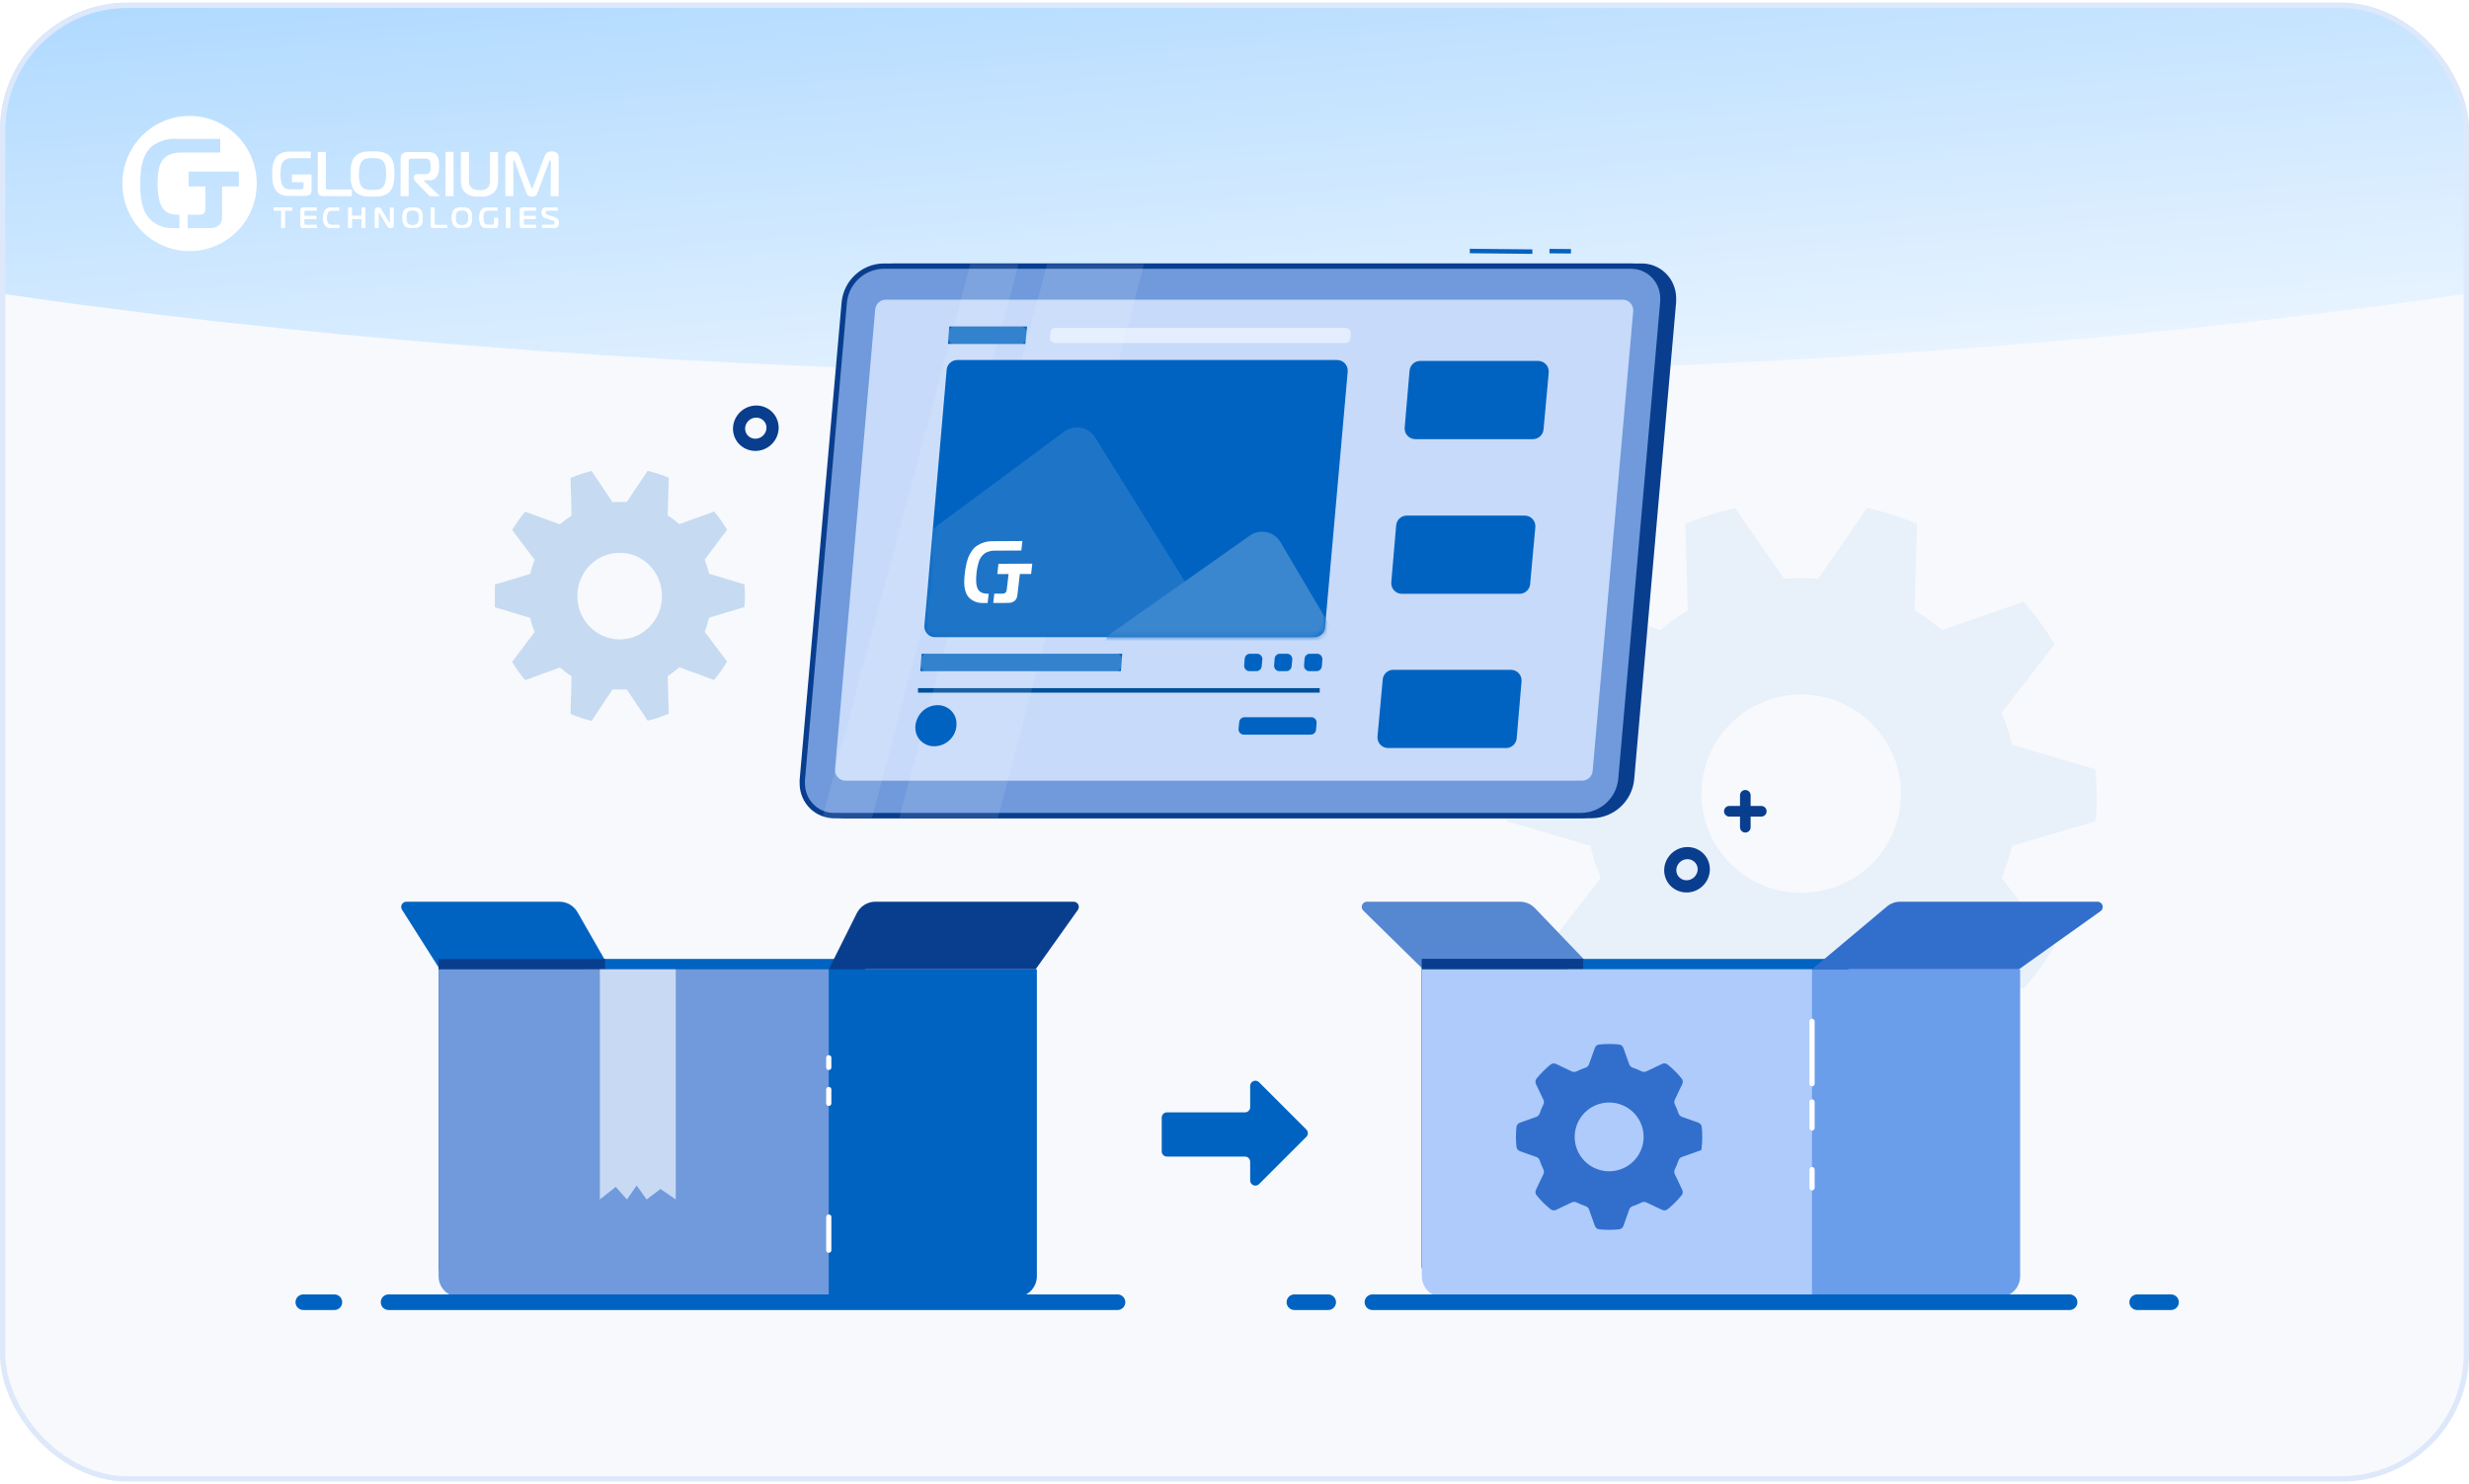 <?xml version="1.0" encoding="UTF-8"?>
<svg xmlns="http://www.w3.org/2000/svg" width="464" height="279" viewBox="0 0 464 279" fill="none">
  <g clip-path="url(#clip0_6472_10442)">
    <rect y="0.5" width="464" height="278" fill="#F7F9FD"></rect>
    <g filter="url(#filter0_f_6472_10442)">
      <ellipse cx="232" cy="-15" rx="85.5" ry="406" transform="rotate(90 232 -15)" fill="url(#paint0_linear_6472_10442)"></ellipse>
    </g>
    <path d="M245.498 213.701L236.614 222.584C235.999 223.2 234.945 222.764 234.945 221.893V218.387C234.945 217.847 234.508 217.409 233.968 217.409H219.302C218.762 217.409 218.324 216.971 218.324 216.431V210.076C218.324 209.536 218.762 209.098 219.302 209.098H233.968C234.508 209.098 234.945 208.661 234.945 208.121V204.126C234.945 203.255 235.999 202.819 236.614 203.435L245.498 212.318C245.88 212.7 245.88 213.319 245.498 213.701Z" fill="#0063C1"></path>
    <g opacity="0.2">
      <path opacity="0.3" d="M338.5 108.676C339.578 108.676 340.618 108.676 341.696 108.807L350.905 95.5C354.101 96.214 357.24 97.21 360.246 98.489L359.792 114.728C361.608 115.837 363.328 117.077 364.955 118.45L380.309 113.13C382.484 115.611 384.413 118.28 386.096 121.119L376.149 133.975C376.962 135.93 377.624 137.959 378.135 140.027L393.754 144.613C393.905 146.248 394 147.865 394 149.481C394 151.098 394 152.752 393.754 154.387L378.135 158.973C377.624 161.041 376.962 163.052 376.149 165.025L386.096 177.881C384.413 180.72 382.484 183.389 380.309 185.87L364.955 180.55C363.328 181.923 361.589 183.163 359.792 184.272L360.246 200.493C357.221 201.771 354.101 202.786 350.905 203.5L341.696 190.193C340.618 190.193 339.578 190.324 338.5 190.324C337.422 190.324 336.363 190.324 335.285 190.193L326.076 203.5C322.881 202.767 319.742 201.771 316.735 200.493L317.189 184.272C315.373 183.163 313.653 181.904 312.026 180.55L296.672 185.87C294.516 183.389 292.568 180.701 290.885 177.881L300.832 165.025C300.019 163.07 299.357 161.041 298.884 158.973L283.246 154.387C283.246 152.77 283 151.135 283 149.481C283 147.827 283 146.23 283.246 144.613L298.884 140.027C299.376 137.959 300.019 135.948 300.832 133.975L290.885 121.119C292.568 118.299 294.516 115.611 296.672 113.13L312.026 118.45C313.653 117.077 315.373 115.837 317.189 114.728L316.735 98.489C319.76 97.229 322.881 96.233 326.076 95.5L335.285 108.807C336.363 108.732 337.403 108.676 338.5 108.676ZM319.742 149.199C319.742 159.499 328.137 167.845 338.5 167.845C348.863 167.845 357.258 159.499 357.258 149.199C357.258 138.899 348.863 130.554 338.5 130.554C328.137 130.554 319.742 138.899 319.742 149.199Z" fill="#0063C1"></path>
      <path d="M116.455 94.346L117.799 94.346L121.709 88.5C123.066 88.818 124.398 89.251 125.68 89.812L125.481 96.881C126.253 97.365 126.975 97.925 127.672 98.524L134.195 96.155C135.104 97.225 135.926 98.371 136.648 99.581L132.428 105.198C132.764 106.065 133.05 106.943 133.262 107.848L139.897 109.835C140.034 111.261 140.034 112.688 139.897 114.114L133.262 116.114C133.05 117.006 132.776 117.897 132.428 118.751L136.648 124.368C135.926 125.578 135.104 126.737 134.195 127.82L127.672 125.438C126.987 126.036 126.253 126.584 125.481 127.081L125.68 134.15C124.398 134.71 123.066 135.156 121.709 135.462L117.799 129.615L115.098 129.615L111.189 135.5C109.832 135.182 108.5 134.749 107.217 134.188L107.417 127.119C106.645 126.635 105.923 126.075 105.225 125.476L98.702 127.858C97.793 126.775 96.971 125.629 96.249 124.406L100.482 118.789C100.121 117.935 99.847 117.044 99.636 116.14L93 114.153L93 109.873L99.636 107.886C99.847 106.982 100.121 106.09 100.482 105.237L96.249 99.62C96.971 98.409 97.793 97.263 98.702 96.193L105.225 98.562C105.91 97.964 106.645 97.416 107.417 96.919L107.217 89.85C108.5 89.29 109.832 88.844 111.189 88.538L115.098 94.385C115.534 94.372 115.994 94.346 116.455 94.346ZM108.5 112.051C108.5 116.547 112.06 120.19 116.455 120.19C120.85 120.19 124.41 116.547 124.41 112.051C124.41 107.555 120.85 103.912 116.455 103.912C112.073 103.912 108.512 107.529 108.5 112.013C108.5 112.013 108.5 112.038 108.5 112.051Z" fill="#0063C1"></path>
    </g>
    <path d="M313.339 164.4L313.339 164.401C313.796 166.454 315.881 167.676 317.942 167.139L317.942 167.139L317.946 167.138C320.001 166.588 321.25 164.468 320.71 162.45C320.191 160.459 318.13 159.323 316.142 159.856C314.157 160.388 312.897 162.404 313.339 164.4ZM316.458 161.087C317.784 160.732 319.125 161.498 319.469 162.779C319.812 164.103 318.986 165.517 317.61 165.886C316.242 166.252 314.89 165.435 314.589 164.108C314.292 162.793 315.124 161.445 316.458 161.087Z" fill="#093E8E" stroke="#093E8E"></path>
    <path d="M138.339 81.4L138.339 81.401C138.796 83.454 140.881 84.676 142.942 84.139L142.942 84.139L142.946 84.138C145.001 83.588 146.25 81.468 145.71 79.45C145.191 77.459 143.13 76.323 141.142 76.856C139.157 77.388 137.897 79.404 138.339 81.4ZM141.458 78.087C142.784 77.732 144.125 78.498 144.469 79.779C144.812 81.103 143.986 82.517 142.61 82.886C141.242 83.252 139.89 82.435 139.589 81.108C139.292 79.793 140.124 78.445 141.458 78.087Z" fill="#093E8E" stroke="#093E8E"></path>
    <path d="M327.998 149.5L327.998 155.5M330.998 152.5H324.998" stroke="#093E8E" stroke-width="2" stroke-linecap="round"></path>
    <path fill-rule="evenodd" clip-rule="evenodd" d="M35.623 21.789C40.73 21.788 45.336 24.883 47.291 29.632C49.247 34.382 48.168 39.849 44.557 43.485C40.946 47.12 35.514 48.209 30.796 46.242C26.077 44.275 23 39.64 23 34.499C23 27.481 28.651 21.791 35.623 21.789ZM35.273 40.368V42.885H39.518C39.795 42.879 40.072 42.839 40.34 42.767C40.623 42.691 40.888 42.558 41.119 42.375C41.305 42.209 41.453 42.005 41.551 41.775C41.687 41.441 41.751 41.081 41.738 40.721V35.052H44.881V32.252H35.44V35.052H38.599V39.235C38.596 39.379 38.583 39.523 38.56 39.666C38.535 39.831 38.455 39.983 38.334 40.097C38.231 40.213 38.095 40.292 37.944 40.325C37.803 40.348 37.66 40.36 37.516 40.36L35.273 40.368ZM33.715 42.885V40.368H33.465C32.837 40.376 32.214 40.258 31.631 40.023C31.023 39.739 30.541 39.239 30.275 38.619C30.07 38.195 29.926 37.744 29.847 37.279C29.785 36.941 29.726 36.545 29.68 36.102C29.629 35.573 29.606 35.042 29.609 34.511C29.606 33.987 29.63 33.464 29.68 32.943C29.726 32.496 29.785 32.111 29.847 31.794C29.897 31.527 29.968 31.265 30.061 31.01C30.123 30.831 30.202 30.659 30.299 30.496C30.614 29.907 31.106 29.432 31.705 29.14C32.42 28.809 33.201 28.649 33.987 28.673H41.387V26.102H33.099C31.687 26.044 30.288 26.402 29.076 27.133C28.488 27.502 27.988 27.997 27.611 28.583C27.254 29.156 26.981 29.778 26.801 30.43C26.619 31.103 26.5 31.792 26.447 32.488C26.388 33.201 26.361 33.899 26.361 34.585C26.361 35.177 26.361 35.793 26.424 36.432C26.461 37.066 26.552 37.695 26.696 38.313C26.84 38.926 27.059 39.517 27.35 40.074C27.651 40.644 28.06 41.149 28.554 41.56C29.017 41.929 29.53 42.232 30.077 42.457C30.819 42.757 31.614 42.899 32.414 42.877L33.715 42.885Z" fill="white"></path>
    <path fill-rule="evenodd" clip-rule="evenodd" d="M103.272 30.246C103.239 30.3 103.213 30.357 103.194 30.418L101.112 35.981C101.05 36.137 100.992 36.282 100.934 36.402C100.881 36.519 100.809 36.626 100.721 36.718C100.634 36.808 100.528 36.875 100.412 36.914C100.267 36.961 100.115 36.983 99.963 36.978C99.8 36.983 99.638 36.955 99.487 36.894C99.368 36.846 99.261 36.77 99.173 36.674C99.087 36.583 99.016 36.477 98.964 36.362C98.908 36.231 98.858 36.097 98.817 35.961L96.758 30.41C96.738 30.349 96.71 30.291 96.677 30.238L96.673 30.229C96.641 30.166 96.624 30.133 96.565 30.133C96.503 30.133 96.457 30.177 96.457 30.25V30.386L96.492 36.862H94.975V29.541C94.961 29.318 95.023 29.097 95.149 28.916C95.251 28.777 95.384 28.664 95.535 28.587C95.671 28.52 95.816 28.478 95.965 28.463H96.271C96.467 28.459 96.664 28.487 96.852 28.547C96.995 28.594 97.127 28.672 97.238 28.776C97.342 28.876 97.43 28.994 97.498 29.124C97.569 29.253 97.63 29.387 97.683 29.525L99.761 35.076C99.794 35.151 99.83 35.225 99.87 35.296C99.904 35.356 99.939 35.384 99.978 35.384C100.017 35.384 100.055 35.356 100.09 35.296C100.131 35.225 100.167 35.151 100.199 35.076L102.277 29.525C102.344 29.323 102.439 29.133 102.559 28.96C102.651 28.833 102.766 28.724 102.896 28.64C103.015 28.566 103.146 28.516 103.283 28.491C103.42 28.467 103.559 28.455 103.697 28.455C104.026 28.443 104.351 28.533 104.63 28.715C104.883 28.909 105.022 29.224 104.997 29.549V36.87H103.48L103.527 30.394C103.527 30.282 103.508 30.213 103.473 30.186C103.449 30.162 103.419 30.147 103.388 30.141C103.349 30.141 103.31 30.177 103.272 30.246ZM70.018 28.455H70.792C71.078 28.464 71.362 28.495 71.643 28.547C71.931 28.604 72.213 28.692 72.483 28.811C72.758 28.931 73.009 29.104 73.222 29.32C73.43 29.529 73.598 29.776 73.718 30.049C73.84 30.326 73.933 30.616 73.996 30.914C74.062 31.216 74.104 31.523 74.12 31.831V32.697C74.12 32.965 74.12 33.265 74.093 33.574C74.074 33.879 74.034 34.183 73.973 34.483C73.911 34.781 73.819 35.071 73.698 35.348C73.578 35.621 73.41 35.868 73.203 36.077C72.989 36.292 72.738 36.464 72.464 36.586C72.194 36.705 71.912 36.792 71.624 36.846C71.342 36.901 71.056 36.934 70.769 36.942H69.221C68.936 36.933 68.653 36.901 68.373 36.846C68.085 36.793 67.803 36.706 67.534 36.586C67.259 36.464 67.009 36.292 66.794 36.077C66.567 35.849 66.385 35.577 66.26 35.276C66.135 34.987 66.041 34.685 65.982 34.375C65.926 34.079 65.892 33.779 65.881 33.477V32.676C65.881 32.432 65.881 32.1 65.904 31.791C65.92 31.488 65.959 31.187 66.02 30.89C66.081 30.595 66.173 30.307 66.295 30.033C66.421 29.756 66.597 29.507 66.814 29.3C67.026 29.095 67.272 28.932 67.541 28.819C67.809 28.701 68.088 28.612 68.373 28.555C68.652 28.503 68.934 28.472 69.217 28.463H69.991L70.018 28.455ZM58.552 32.789H58.563L58.552 32.741V32.789ZM58.552 35.749V32.789H54.852V34.255H57.046V35.056C57.051 35.128 57.051 35.2 57.046 35.272C57.032 35.353 56.994 35.427 56.938 35.484C56.885 35.543 56.816 35.582 56.74 35.597C56.672 35.603 56.604 35.603 56.535 35.597H54.569C54.267 35.599 53.968 35.541 53.687 35.424C53.393 35.284 53.16 35.035 53.033 34.727C52.994 34.644 52.959 34.559 52.929 34.471C52.883 34.341 52.849 34.207 52.824 34.071C52.793 33.902 52.766 33.706 52.743 33.482C52.718 33.216 52.706 32.948 52.708 32.681C52.706 32.413 52.717 32.146 52.743 31.88C52.766 31.655 52.793 31.479 52.824 31.307C52.848 31.171 52.883 31.037 52.929 30.906C52.96 30.818 52.997 30.732 53.041 30.65C53.195 30.358 53.433 30.123 53.722 29.977C54.068 29.813 54.445 29.734 54.825 29.745H58.397V28.499H54.384C53.705 28.471 53.032 28.648 52.449 29.008C52.166 29.192 51.925 29.438 51.745 29.729C51.571 30.011 51.44 30.319 51.358 30.642C51.268 30.977 51.209 31.321 51.183 31.668C51.156 32.02 51.145 32.364 51.145 32.705C51.145 33.045 51.145 33.306 51.172 33.622C51.19 33.936 51.234 34.249 51.303 34.555C51.372 34.859 51.479 35.153 51.621 35.428C51.766 35.711 51.963 35.961 52.201 36.165C52.424 36.35 52.672 36.5 52.936 36.61C53.298 36.76 53.685 36.831 54.074 36.818H57.48C57.61 36.814 57.74 36.795 57.867 36.762C58.007 36.727 58.139 36.661 58.254 36.57C58.344 36.489 58.416 36.388 58.463 36.273C58.527 36.107 58.557 35.928 58.552 35.749ZM66.125 35.629V36.866L60.734 36.874C60.604 36.872 60.475 36.857 60.347 36.83C60.221 36.803 60.103 36.746 60.003 36.662C59.93 36.588 59.866 36.505 59.813 36.414C59.745 36.278 59.712 36.126 59.717 35.973V28.555H61.234V35.348C61.241 35.422 61.277 35.488 61.334 35.533C61.37 35.556 61.407 35.576 61.446 35.593C61.533 35.622 61.623 35.634 61.714 35.629H66.125ZM67.483 33.598C67.455 33.303 67.442 33.006 67.444 32.709H67.456C67.442 32.209 67.486 31.708 67.588 31.219C67.653 30.917 67.777 30.633 67.951 30.382C68.172 30.087 68.491 29.886 68.845 29.817C69.228 29.738 69.617 29.7 70.006 29.701C70.396 29.7 70.785 29.739 71.167 29.817C71.526 29.884 71.848 30.085 72.073 30.382C72.144 30.474 72.207 30.573 72.258 30.678C72.326 30.823 72.38 30.975 72.417 31.131C72.469 31.347 72.505 31.566 72.525 31.788C72.555 32.094 72.57 32.401 72.568 32.709C72.57 33.003 72.555 33.297 72.525 33.59C72.505 33.81 72.469 34.028 72.417 34.243C72.38 34.403 72.328 34.558 72.262 34.708C72.213 34.823 72.15 34.93 72.073 35.028C71.959 35.179 71.819 35.307 71.659 35.404C71.503 35.498 71.335 35.568 71.159 35.613C70.976 35.661 70.788 35.69 70.598 35.701H69.383C69.194 35.691 69.006 35.661 68.822 35.613C68.649 35.566 68.482 35.496 68.327 35.404C68.174 35.307 68.043 35.179 67.94 35.028C67.863 34.933 67.8 34.828 67.75 34.715C67.683 34.566 67.63 34.411 67.591 34.251C67.543 34.036 67.507 33.818 67.483 33.598ZM75.289 36.87H76.806V30.394C76.8 30.312 76.8 30.231 76.806 30.149C76.825 30.06 76.876 29.982 76.949 29.929C76.997 29.873 77.06 29.834 77.131 29.817C77.204 29.81 77.278 29.81 77.351 29.817H79.809C79.951 29.819 80.093 29.83 80.234 29.849C80.395 29.869 80.545 29.947 80.656 30.069C80.757 30.183 80.829 30.32 80.865 30.47C80.928 30.717 80.955 30.972 80.947 31.227V31.491C80.947 31.595 80.947 31.7 80.924 31.804C80.912 31.91 80.893 32.016 80.865 32.12C80.846 32.208 80.813 32.291 80.768 32.368C80.682 32.519 80.544 32.631 80.382 32.681C80.24 32.717 80.094 32.736 79.948 32.737H78.435C78.252 32.724 78.071 32.782 77.928 32.901C77.817 33.002 77.754 33.148 77.758 33.302V33.49C77.761 33.625 77.805 33.757 77.881 33.866C77.956 33.983 78.04 34.093 78.133 34.195L80.776 36.89H82.684L79.627 33.954V33.894H80.664C80.865 33.898 81.066 33.873 81.26 33.818C81.412 33.773 81.556 33.706 81.689 33.618C81.801 33.542 81.9 33.449 81.984 33.342C82.058 33.249 82.123 33.148 82.177 33.041C82.333 32.749 82.433 32.428 82.471 32.096C82.505 31.786 82.522 31.474 82.521 31.163C82.52 30.852 82.502 30.542 82.467 30.233C82.424 29.908 82.305 29.599 82.119 29.332C82.02 29.163 81.888 29.017 81.732 28.904C81.598 28.804 81.449 28.727 81.291 28.675C81.141 28.629 80.986 28.599 80.83 28.587H76.581C76.418 28.587 76.254 28.606 76.094 28.643C75.912 28.688 75.746 28.784 75.614 28.92C75.464 29.058 75.364 29.244 75.328 29.448C75.297 29.631 75.282 29.816 75.281 30.001V36.906L75.289 36.87ZM85.238 28.551V36.87H83.721V28.551H85.238ZM90.11 35.717H89.723C89.58 35.704 89.437 35.68 89.298 35.645C89.154 35.608 89.015 35.554 88.884 35.484C88.749 35.411 88.627 35.315 88.524 35.2C88.341 35.005 88.221 34.756 88.183 34.487C88.15 34.243 88.133 33.996 88.133 33.75V28.567H86.616V33.962C86.618 34.329 86.659 34.694 86.736 35.052C86.833 35.447 87.034 35.808 87.316 36.093C87.509 36.3 87.738 36.469 87.99 36.59C88.23 36.706 88.482 36.796 88.74 36.858C88.982 36.916 89.228 36.952 89.475 36.966H90.741C90.989 36.952 91.234 36.916 91.476 36.858C91.735 36.796 91.987 36.706 92.227 36.59C92.48 36.47 92.708 36.301 92.9 36.093C93.183 35.808 93.384 35.447 93.481 35.052C93.56 34.694 93.6 34.329 93.601 33.962V28.567H92.084V34.094C92.081 34.229 92.065 34.363 92.037 34.495C92.01 34.632 91.972 34.766 91.921 34.895C91.871 35.022 91.799 35.139 91.708 35.24C91.598 35.359 91.467 35.456 91.322 35.524C91.187 35.595 91.043 35.649 90.896 35.684C90.755 35.72 90.611 35.744 90.466 35.757H90.079L90.11 35.717Z" fill="white"></path>
    <path d="M52.855 42.869V39.576H51.449V38.994H54.948V39.576H53.534V42.869H52.855Z" fill="white"></path>
    <path d="M57.046 42.863C56.891 42.886 56.734 42.842 56.612 42.742C56.506 42.616 56.456 42.452 56.473 42.287V39.553C56.467 39.406 56.514 39.263 56.604 39.148C56.727 39.034 56.893 38.979 57.058 38.998H59.488V39.578H57.441C57.371 39.571 57.302 39.59 57.245 39.63C57.199 39.682 57.177 39.752 57.186 39.821V40.596H59.436V41.176H57.186V42.081C57.184 42.136 57.204 42.19 57.241 42.23C57.285 42.275 57.373 42.279 57.484 42.279H59.512V42.859L57.046 42.863Z" fill="white"></path>
    <path d="M62.258 42.865C61.834 42.898 61.418 42.732 61.119 42.41C60.835 41.999 60.7 41.493 60.74 40.984C60.691 40.456 60.814 39.926 61.089 39.485C61.398 39.145 61.831 38.967 62.273 38.997H63.722V39.578H62.584C62.182 39.578 61.825 39.607 61.635 39.936C61.473 40.253 61.403 40.615 61.434 40.976C61.405 41.3 61.465 41.626 61.605 41.914C61.791 42.219 62.121 42.284 62.55 42.284H63.772V42.865H62.258Z" fill="white"></path>
    <path d="M68.64 42.869H67.97V41.164H66.119V42.869H65.445V38.994H66.119V40.581H67.97V38.994H68.64V42.869Z" fill="white"></path>
    <path d="M73.963 42.329C73.975 42.478 73.921 42.626 73.815 42.73C73.71 42.834 73.566 42.884 73.421 42.865C73.181 42.884 72.951 42.759 72.829 42.543L71.292 40.027C71.242 39.943 71.219 39.935 71.207 39.935C71.16 39.947 71.129 39.993 71.134 40.042V42.826H70.466V39.51C70.466 39.188 70.681 38.997 71.027 38.997C71.259 38.974 71.484 39.09 71.607 39.295L73.145 41.832C73.171 41.867 73.183 41.923 73.229 41.923C73.275 41.923 73.287 41.855 73.287 41.832V39.049H73.956L73.963 42.329Z" fill="white"></path>
    <path fill-rule="evenodd" clip-rule="evenodd" d="M79.442 40.932C79.442 40.433 79.407 39.791 79.018 39.393C78.613 38.994 78.007 38.994 77.557 38.994C77.553 38.994 77.548 38.994 77.544 38.994C77.092 38.994 76.466 39.002 76.066 39.393C75.665 39.783 75.638 40.417 75.638 40.932C75.638 41.358 75.657 42.072 76.066 42.47C76.474 42.869 77.116 42.869 77.544 42.869C77.971 42.869 78.637 42.849 79.018 42.47C79.399 42.092 79.442 41.43 79.442 40.932ZM77.536 42.303C77.189 42.36 76.836 42.243 76.587 41.988H76.599C76.403 41.674 76.318 41.302 76.358 40.931C76.316 40.56 76.397 40.186 76.587 39.867C76.84 39.62 77.191 39.506 77.536 39.56C77.884 39.51 78.235 39.622 78.493 39.867C78.689 40.183 78.77 40.56 78.722 40.931C78.764 41.3 78.684 41.672 78.493 41.988C78.24 42.241 77.885 42.358 77.536 42.303Z" fill="white"></path>
    <path d="M81.454 42.868C81.328 42.874 81.204 42.838 81.1 42.767C81.009 42.686 80.959 42.568 80.963 42.445V38.994H81.684V42.075C81.674 42.136 81.694 42.197 81.736 42.242C81.788 42.277 81.851 42.293 81.913 42.286H84.006V42.868H81.454Z" fill="white"></path>
    <path fill-rule="evenodd" clip-rule="evenodd" d="M88.722 40.932C88.722 40.433 88.686 39.791 88.298 39.393C87.894 38.994 87.287 38.994 86.837 38.994C86.832 38.994 86.828 38.994 86.824 38.994C86.373 38.994 85.747 39.002 85.346 39.393C84.946 39.783 84.918 40.417 84.918 40.932C84.918 41.358 84.938 42.072 85.346 42.47C85.755 42.869 86.396 42.869 86.824 42.869C87.252 42.869 87.917 42.849 88.298 42.47C88.679 42.092 88.722 41.43 88.722 40.932ZM86.816 42.303C86.468 42.359 86.114 42.243 85.864 41.988C85.676 41.671 85.597 41.3 85.638 40.932C85.598 40.561 85.677 40.187 85.864 39.867C86.118 39.62 86.47 39.507 86.816 39.56C87.164 39.51 87.515 39.623 87.773 39.867C87.969 40.183 88.05 40.56 88.002 40.932C88.045 41.3 87.963 41.673 87.773 41.988C87.52 42.242 87.166 42.358 86.816 42.303Z" fill="white"></path>
    <path d="M93.589 42.37C93.598 42.511 93.548 42.65 93.45 42.751C93.342 42.83 93.212 42.871 93.079 42.868H91.468C91.148 42.879 90.836 42.771 90.588 42.565C90.127 42.159 90.091 41.503 90.091 40.944C90.091 40.312 90.147 39.603 90.704 39.234C90.98 39.066 91.297 38.983 91.619 38.995H93.501V39.575H91.822C91.489 39.537 91.164 39.694 90.982 39.98C90.855 40.272 90.801 40.592 90.823 40.911C90.804 41.235 90.855 41.559 90.974 41.86C91.111 42.136 91.401 42.297 91.703 42.265H92.626C92.695 42.274 92.765 42.252 92.817 42.204C92.863 42.149 92.885 42.077 92.876 42.005V40.952H93.589V42.37Z" fill="white"></path>
    <path d="M95.111 42.869V38.994H95.872V42.869H95.111Z" fill="white"></path>
    <path d="M98.275 42.863C98.119 42.886 97.962 42.842 97.84 42.742C97.734 42.616 97.684 42.452 97.701 42.287V39.553C97.695 39.406 97.742 39.263 97.832 39.148C97.955 39.034 98.121 38.979 98.286 38.998H100.716V39.578H98.669C98.6 39.571 98.531 39.59 98.474 39.63C98.427 39.682 98.406 39.752 98.414 39.821V40.596H100.665V41.176H98.414V42.081C98.412 42.136 98.433 42.19 98.47 42.23C98.514 42.275 98.601 42.279 98.713 42.279H100.74V42.859L98.275 42.863Z" fill="white"></path>
    <path d="M101.86 42.27H103.922C104.258 42.27 104.274 41.982 104.274 41.864C104.274 41.746 104.235 41.531 103.91 41.425L102.443 40.946C102.272 40.894 102.119 40.794 102.001 40.657C101.859 40.444 101.792 40.188 101.809 39.93C101.785 39.665 101.874 39.403 102.052 39.211C102.22 39.059 102.439 38.982 102.662 38.996H104.806V39.577H102.9C102.795 39.564 102.689 39.596 102.607 39.666C102.539 39.748 102.505 39.855 102.513 39.962C102.513 40.133 102.56 40.3 102.857 40.397L104.219 40.844C104.413 40.895 104.595 40.989 104.751 41.12C104.925 41.326 105.013 41.595 104.997 41.868C105.014 42.123 104.948 42.376 104.809 42.587C104.648 42.791 104.397 42.895 104.144 42.863H101.86V42.27Z" fill="white"></path>
    <path d="M52.856 42.871V39.578H51.449V38.996H54.948V39.578H53.534V42.871H52.856Z" fill="white"></path>
    <path d="M57.047 42.865C56.892 42.888 56.734 42.844 56.612 42.744C56.506 42.618 56.456 42.454 56.473 42.289V39.555C56.467 39.408 56.514 39.264 56.604 39.15C56.728 39.036 56.893 38.981 57.058 39H59.488V39.58H57.441C57.372 39.573 57.302 39.592 57.246 39.633C57.199 39.684 57.178 39.754 57.186 39.823V40.598H59.437V41.178H57.186V42.083C57.184 42.138 57.204 42.192 57.242 42.233C57.285 42.277 57.373 42.281 57.485 42.281H59.512V42.861L57.047 42.865Z" fill="white"></path>
    <path d="M62.258 42.867C61.834 42.9 61.419 42.734 61.119 42.412C60.835 42.002 60.701 41.495 60.74 40.986C60.691 40.458 60.814 39.928 61.089 39.487C61.398 39.147 61.831 38.969 62.273 38.999H63.723V39.58H62.584C62.182 39.58 61.825 39.609 61.636 39.938C61.473 40.255 61.403 40.617 61.434 40.978C61.406 41.302 61.465 41.628 61.605 41.916C61.791 42.221 62.121 42.286 62.55 42.286H63.772V42.867H62.258Z" fill="white"></path>
    <path d="M68.64 42.871H67.971V41.166H66.119V42.871H65.445V38.996H66.119V40.584H67.971V38.996H68.64V42.871Z" fill="white"></path>
    <path d="M73.963 42.331C73.975 42.481 73.921 42.628 73.816 42.732C73.711 42.836 73.566 42.886 73.421 42.867C73.181 42.886 72.951 42.761 72.83 42.545L71.292 40.029C71.242 39.945 71.219 39.937 71.208 39.937C71.161 39.949 71.129 39.995 71.135 40.044V42.828H70.466V39.512C70.466 39.19 70.681 38.999 71.027 38.999C71.26 38.976 71.484 39.092 71.607 39.297L73.145 41.834C73.172 41.869 73.183 41.925 73.229 41.925C73.275 41.925 73.287 41.858 73.287 41.834V39.051H73.956L73.963 42.331Z" fill="white"></path>
    <path fill-rule="evenodd" clip-rule="evenodd" d="M79.442 40.934C79.442 40.435 79.407 39.793 79.018 39.395C78.614 38.996 78.007 38.996 77.557 38.996C77.553 38.996 77.548 38.996 77.544 38.996C77.093 38.996 76.467 39.004 76.066 39.395C75.665 39.785 75.638 40.419 75.638 40.934C75.638 41.36 75.658 42.074 76.066 42.472C76.475 42.871 77.116 42.871 77.544 42.871C77.972 42.871 78.637 42.851 79.018 42.472C79.399 42.094 79.442 41.432 79.442 40.934ZM77.536 42.305C77.189 42.362 76.836 42.245 76.587 41.99H76.599C76.404 41.676 76.319 41.304 76.358 40.934C76.317 40.562 76.397 40.188 76.587 39.869C76.84 39.622 77.191 39.508 77.536 39.562C77.884 39.512 78.236 39.624 78.493 39.869C78.689 40.185 78.77 40.562 78.723 40.934C78.765 41.302 78.684 41.675 78.493 41.99C78.24 42.243 77.886 42.36 77.536 42.305Z" fill="white"></path>
    <path d="M81.455 42.87C81.329 42.876 81.204 42.84 81.1 42.769C81.009 42.688 80.959 42.57 80.963 42.447V38.996H81.684V42.077C81.675 42.138 81.694 42.199 81.736 42.244C81.788 42.279 81.851 42.295 81.913 42.288H84.006V42.87H81.455Z" fill="white"></path>
    <path fill-rule="evenodd" clip-rule="evenodd" d="M88.722 40.934C88.722 40.435 88.687 39.793 88.298 39.395C87.894 38.996 87.287 38.996 86.837 38.996C86.833 38.996 86.829 38.996 86.824 38.996C86.373 38.996 85.747 39.004 85.347 39.395C84.946 39.785 84.919 40.419 84.919 40.934C84.919 41.36 84.938 42.074 85.347 42.472C85.755 42.871 86.396 42.871 86.824 42.871C87.252 42.871 87.917 42.851 88.298 42.472C88.679 42.094 88.722 41.432 88.722 40.934ZM86.817 42.305C86.468 42.362 86.114 42.245 85.864 41.99C85.676 41.673 85.597 41.302 85.638 40.934C85.598 40.563 85.677 40.189 85.864 39.869C86.118 39.622 86.47 39.509 86.817 39.562C87.165 39.512 87.515 39.625 87.773 39.869C87.969 40.185 88.051 40.562 88.002 40.934C88.045 41.302 87.964 41.675 87.773 41.99C87.521 42.244 87.166 42.36 86.817 42.305Z" fill="white"></path>
    <path d="M93.589 42.372C93.598 42.514 93.548 42.652 93.45 42.753C93.342 42.832 93.212 42.873 93.08 42.87H91.468C91.148 42.881 90.836 42.773 90.588 42.566C90.127 42.161 90.091 41.505 90.091 40.946C90.091 40.314 90.147 39.605 90.704 39.236C90.98 39.068 91.298 38.985 91.619 38.997H93.501V39.577H91.822C91.49 39.539 91.164 39.696 90.983 39.982C90.856 40.274 90.801 40.594 90.823 40.914C90.804 41.237 90.856 41.561 90.975 41.862C91.111 42.138 91.401 42.3 91.703 42.267H92.626C92.696 42.276 92.765 42.254 92.817 42.206C92.864 42.151 92.885 42.079 92.877 42.008V40.954H93.589V42.372Z" fill="white"></path>
    <path d="M95.112 42.871V38.996H95.872V42.871H95.112Z" fill="white"></path>
    <path d="M98.275 42.865C98.119 42.888 97.963 42.844 97.841 42.744C97.734 42.618 97.684 42.454 97.701 42.289V39.555C97.696 39.408 97.742 39.264 97.833 39.15C97.956 39.036 98.121 38.981 98.287 39H100.717V39.58H98.669C98.6 39.573 98.531 39.592 98.474 39.633C98.427 39.684 98.406 39.754 98.414 39.823V40.598H100.665V41.178H98.414V42.083C98.413 42.138 98.433 42.192 98.47 42.233C98.514 42.277 98.601 42.281 98.713 42.281H100.74V42.861L98.275 42.865Z" fill="white"></path>
    <path d="M101.86 42.272H103.922C104.258 42.272 104.274 41.984 104.274 41.866C104.274 41.748 104.235 41.533 103.91 41.427L102.443 40.948C102.273 40.896 102.12 40.796 102.001 40.659C101.86 40.446 101.792 40.19 101.809 39.932C101.786 39.667 101.874 39.405 102.052 39.213C102.221 39.061 102.439 38.984 102.662 38.998H104.806V39.578H102.901C102.795 39.566 102.689 39.598 102.607 39.668C102.539 39.75 102.505 39.857 102.513 39.965C102.513 40.135 102.56 40.302 102.857 40.399L104.219 40.846C104.413 40.897 104.595 40.992 104.751 41.122C104.925 41.328 105.013 41.597 104.998 41.87C105.014 42.125 104.948 42.378 104.81 42.589C104.648 42.793 104.397 42.898 104.145 42.865H101.86V42.272Z" fill="white"></path>
    <path d="M267.448 182.21L256.205 171.175C255.58 170.562 256.014 169.5 256.89 169.5H285.631C286.698 169.5 287.718 169.936 288.456 170.706L299.473 182.21H267.448Z" fill="#5687D1"></path>
    <path d="M82.659 182.21L75.55 171.001C75.137 170.35 75.605 169.5 76.376 169.5H105.134C106.536 169.5 107.83 170.25 108.527 171.466L114.684 182.21H82.659Z" fill="#0063C1"></path>
    <path d="M347.38 180.254H267.207V237.939C267.207 240.099 268.958 241.85 271.118 241.85H347.38V180.254Z" fill="#0063C1"></path>
    <path d="M162.593 180.254H82.42V237.939C82.42 240.099 84.171 241.85 86.331 241.85H162.593V180.254Z" fill="#0063C1"></path>
    <path d="M297.516 180.254H267.207V237.939C267.207 240.099 268.958 241.85 271.118 241.85H297.516V180.254Z" fill="#093E8E"></path>
    <path d="M113.707 180.254H82.42V237.939C82.42 240.099 84.171 241.85 86.331 241.85H113.707V180.254Z" fill="#093E8E"></path>
    <path d="M379.645 182.211H294.584V243.807H375.734C377.894 243.807 379.645 242.056 379.645 239.896V182.211Z" fill="#6A9DEA"></path>
    <path d="M194.858 182.211H109.797V243.807H190.947C193.107 243.807 194.858 242.056 194.858 239.896V182.211Z" fill="#0063C1"></path>
    <path d="M340.536 182.211H267.207V239.896C267.207 242.056 268.958 243.807 271.118 243.807H340.536V182.211Z" fill="#AECBFB"></path>
    <path d="M155.749 182.211H82.42V239.896C82.42 242.056 84.171 243.807 86.331 243.807H155.749V182.211Z" fill="#709ADB"></path>
    <path opacity="0.7" d="M112.73 182.211V225.468L115.717 223.109L117.819 225.468L119.645 222.843L121.519 225.468L124.125 223.499L126.997 225.468V182.211H112.73Z" fill="#EEF4FE"></path>
    <path d="M340.539 191.988V203.721M340.539 207.143V212.031M340.539 219.853V223.275" stroke="white" stroke-width="0.978" stroke-linecap="round"></path>
    <path d="M155.75 235.008L155.75 228.775M155.75 207.403L155.75 204.806M155.75 200.65L155.75 198.832" stroke="white" stroke-width="0.978" stroke-linecap="round"></path>
    <path d="M340.539 182.21L354.596 170.415C355.3 169.824 356.19 169.5 357.11 169.5H394.19C395.141 169.5 395.532 170.722 394.757 171.274L379.409 182.21H340.539Z" fill="#326FCC"></path>
    <path d="M155.75 182.21L161.017 171.663C161.68 170.338 163.034 169.5 164.516 169.5H201.763C202.557 169.5 203.02 170.397 202.56 171.044L194.62 182.21H155.75Z" fill="#093E8E"></path>
    <path d="M57 244.785L62.841 244.785M408 244.785L401.645 244.785M388.935 244.785L257.921 244.785M73.024 244.785L210.013 244.785M243.255 244.785L249.61 244.785" stroke="#0063C1" stroke-width="2.933" stroke-linecap="round"></path>
    <path d="M299.146 146.751H156.743L164.636 56.332H307.123L299.146 146.751Z" fill="#0063C1"></path>
    <path d="M158.911 153.31V153.309L158.899 153.31C155.572 153.387 152.858 150.757 152.777 147.417V147.416V147.414V147.413V147.411V147.41V147.408V147.407V147.405V147.404V147.402V147.401V147.399V147.398V147.396V147.395V147.393V147.392V147.39V147.389V147.387V147.386V147.384V147.383V147.381V147.38V147.378V147.376V147.375V147.373V147.372V147.37V147.369V147.367V147.366V147.364V147.363V147.361V147.36V147.358V147.356V147.355V147.353V147.352V147.35V147.349V147.347V147.345V147.344V147.342V147.341V147.339V147.338V147.336V147.334V147.333V147.331V147.33V147.328V147.327V147.325V147.323V147.322V147.32V147.319V147.317V147.315V147.314V147.312V147.311V147.309V147.307V147.306V147.304V147.303V147.301V147.299V147.298V147.296V147.295V147.293V147.291V147.29V147.288V147.287V147.285V147.283V147.282V147.28V147.278V147.277V147.275V147.274V147.272V147.27V147.269V147.267V147.265V147.264V147.262V147.261V147.259V147.257V147.256V147.254V147.252V147.251V147.249V147.247V147.246V147.244V147.242V147.241V147.239V147.238V147.236V147.234V147.233V147.231V147.229V147.228V147.226V147.224V147.223V147.221V147.219V147.218V147.216V147.214V147.213V147.211V147.209V147.208V147.206V147.204V147.203V147.201V147.199V147.198V147.196V147.194V147.193V147.191V147.189V147.188V147.186V147.184V147.182V147.181V147.179V147.177V147.176V147.174V147.172V147.171V147.169V147.167V147.166V147.164V147.162V147.161V147.159V147.157V147.155V147.154V147.152V147.15V147.149V147.147V147.145V147.144V147.142V147.14V147.139V147.137V147.135V147.133V147.132V147.13V147.128V147.127V147.125V147.123V147.121V147.12V147.118V147.116V147.115V147.113V147.111V147.11V147.108V147.106V147.104V147.103V147.101V147.099V147.098V147.096V147.094V147.092V147.091V147.089V147.087V147.086V147.084V147.082V147.08V147.079V147.077V147.075V147.074V147.072V147.07V147.068V147.067V147.065V147.063V147.062V147.06V147.058V147.056V147.055V147.053V147.051V147.049V147.048V147.046V147.044V147.043V147.041V147.039V147.037V147.036V147.034V147.032V147.031V147.029V147.027V147.025V147.024V147.022V147.02V147.019V147.017V147.015V147.013V147.012V147.01V147.008V147.006V147.005V147.003V147.001V147V146.998V146.996V146.994V146.993V146.991V146.989V146.987V146.986V146.984V146.982V146.981V146.979V146.977V146.975V146.974V146.972V146.97V146.969V146.967V146.965V146.963V146.962V146.96V146.958V146.956V146.955V146.953V146.951V146.95V146.948V146.946V146.944V146.943V146.941V146.939V146.938V146.936V146.934V146.932V146.931V146.929V146.927V146.926V146.924V146.922V146.92V146.919V146.917V146.915V146.914V146.912V146.91V146.908V146.907V146.905V146.903V146.902V146.9V146.898V146.896V146.895V146.893V146.891V146.89V146.888V146.886V146.884V146.883V146.881V146.879V146.878V146.876V146.874V146.873V146.871V146.869V146.867V146.866V146.864V146.862V146.861V146.859V146.857V146.856V146.854V146.852V146.851V146.849V146.847V146.845V146.844V146.842V146.84V146.839V146.837V146.835V146.834V146.832V146.83V146.829V146.827V146.825V146.823V146.822V146.82V146.818V146.817V146.815V146.813V146.812V146.81V146.808V146.807V146.805V146.803V146.802V146.8V146.798V146.797V146.795V146.793V146.792V146.79V146.788V146.787V146.785V146.783V146.782V146.78V146.778V146.777V146.775V146.773V146.772V146.77V146.768V146.767V146.765V146.764V146.762V146.76V146.759V146.757V146.755V146.754V146.752V146.75V146.749V146.747V146.745V146.744V146.742V146.741V146.739V146.737V146.736V146.734V146.732V146.731V146.729V146.728V146.726V146.724V146.723V146.721V146.719V146.718V146.716V146.715V146.713V146.711V146.71V146.708V146.707V146.705V146.703V146.702V146.7V146.699V146.697V146.695V146.694V146.692V146.691V146.689V146.687V146.686V146.684V146.683V146.681V146.679V146.678V146.676V146.675V146.673V146.671V146.67V146.668V146.667V146.665V146.664V146.662V146.66V146.659V146.657V146.656V146.654V146.653V146.651V146.65V146.648V146.646V146.645V146.643V146.642V146.64V146.639V146.637V146.636V146.634V146.633V146.631V146.63V146.628V146.626V146.625V146.623V146.622V146.62V146.619V146.617V146.616V146.614V146.613V146.611V146.61V146.608V146.607V146.605V146.604L160.667 56.804C160.667 56.803 160.668 56.801 160.668 56.8C161.063 53.018 164.212 50.106 167.984 50.025L308.367 50.025L308.378 50.025C311.705 49.948 314.419 52.578 314.5 55.918V55.919V55.921V55.922V55.923V55.925V55.926V55.928V55.929V55.931V55.932V55.934V55.935V55.937V55.938V55.94V55.941V55.943V55.944V55.946V55.947V55.949V55.95V55.952V55.953V55.955V55.956V55.958V55.959V55.961V55.962V55.963V55.965V55.966V55.968V55.969V55.971V55.972V55.974V55.975V55.977V55.978V55.98V55.981V55.983V55.984V55.986V55.987V55.989V55.99V55.992V55.993V55.995V55.996V55.998V55.999V56.001V56.002V56.003V56.005V56.006V56.008V56.009V56.011V56.012V56.014V56.015V56.017V56.018V56.02V56.021V56.023V56.024V56.026V56.027V56.029V56.03V56.032V56.033V56.035V56.036V56.038V56.039V56.041V56.042V56.044V56.045V56.047V56.048V56.05V56.051V56.053V56.054V56.056V56.057V56.059V56.06V56.062V56.063V56.065V56.066V56.068V56.069V56.071V56.072V56.074V56.075V56.077V56.078V56.08V56.081V56.083V56.084V56.086V56.087V56.089V56.09V56.092V56.093V56.095V56.096V56.098V56.099V56.101V56.102V56.104V56.105V56.107V56.108V56.11V56.111V56.113V56.114V56.116V56.117V56.119V56.12V56.122V56.123V56.125V56.126V56.128V56.129V56.131V56.132V56.134V56.135V56.137V56.138V56.14V56.142V56.143V56.145V56.146V56.148V56.149V56.151V56.152V56.154V56.155V56.157V56.158V56.16V56.161V56.163V56.164V56.166V56.167V56.169V56.17V56.172V56.174V56.175V56.177V56.178V56.18V56.181V56.183V56.184V56.186V56.187V56.189V56.191V56.192V56.194V56.195V56.197V56.198V56.2V56.201V56.203V56.204V56.206V56.208V56.209V56.211V56.212V56.214V56.215V56.217V56.218V56.22V56.221V56.223V56.225V56.226V56.228V56.229V56.231V56.232V56.234V56.236V56.237V56.239V56.24V56.242V56.243V56.245V56.246V56.248V56.25V56.251V56.253V56.254V56.256V56.258V56.259V56.261V56.262V56.264V56.265V56.267V56.269V56.27V56.272V56.273V56.275V56.276V56.278V56.28V56.281V56.283V56.284V56.286V56.288V56.289V56.291V56.292V56.294V56.296V56.297V56.299V56.3V56.302V56.304V56.305V56.307V56.308V56.31V56.312V56.313V56.315V56.316V56.318V56.32V56.321V56.323V56.325V56.326V56.328V56.329V56.331V56.333V56.334V56.336V56.337V56.339V56.341V56.342V56.344V56.346V56.347V56.349V56.35V56.352V56.354V56.355V56.357V56.359V56.36V56.362V56.364V56.365V56.367V56.368V56.37V56.372V56.373V56.375V56.377V56.378V56.38V56.382V56.383V56.385V56.387V56.388V56.39V56.392V56.393V56.395V56.397V56.398V56.4V56.402V56.403V56.405V56.407V56.408V56.41V56.412V56.413V56.415V56.417V56.418V56.42V56.422V56.423V56.425V56.427V56.428V56.43V56.432V56.434V56.435V56.437V56.439V56.44V56.442V56.444V56.445V56.447V56.449V56.45V56.452V56.454V56.456V56.457V56.459V56.461V56.462V56.464V56.466V56.468V56.469V56.471V56.473V56.474V56.476V56.478V56.48V56.481V56.483V56.485V56.486V56.488V56.49V56.492V56.493V56.495V56.497V56.499V56.5V56.502V56.504V56.506V56.507V56.509V56.511V56.513V56.514V56.516V56.518V56.52V56.521V56.523V56.525V56.527V56.529V56.53V56.532V56.534V56.535V56.537V56.539V56.541V56.543V56.544V56.546V56.548V56.55V56.551V56.553V56.555V56.557V56.559V56.56V56.562V56.564V56.566V56.568V56.569V56.571V56.573V56.575V56.577V56.578V56.58V56.582V56.584V56.586V56.588V56.589V56.591V56.593V56.595V56.597V56.599V56.6V56.602V56.604V56.606V56.608V56.609V56.611V56.613V56.615V56.617V56.619V56.62V56.622V56.624V56.626V56.628V56.63V56.632V56.633V56.635V56.637V56.639V56.641V56.643V56.645V56.647V56.648V56.65V56.652V56.654V56.656V56.658V56.66V56.661V56.663V56.665V56.667V56.669V56.671V56.673V56.675V56.677V56.679V56.681V56.682V56.684V56.686V56.688V56.69V56.692V56.694V56.696V56.698V56.7V56.702V56.703V56.705V56.707V56.709V56.711V56.713V56.715V56.717V56.719V56.721V56.723V56.725V56.727V56.728V56.73V56.732L306.61 146.531C306.61 146.532 306.61 146.534 306.609 146.535C306.214 150.313 303.069 153.228 299.209 153.31H158.911Z" fill="#093E8E" stroke="#093E8E"></path>
    <path d="M156.911 153.31V153.309L156.899 153.31C153.572 153.387 150.858 150.757 150.777 147.417V147.416V147.414V147.413V147.411V147.41V147.408V147.407V147.405V147.404V147.402V147.401V147.399V147.398V147.396V147.395V147.393V147.392V147.39V147.389V147.387V147.386V147.384V147.383V147.381V147.38V147.378V147.376V147.375V147.373V147.372V147.37V147.369V147.367V147.366V147.364V147.363V147.361V147.36V147.358V147.356V147.355V147.353V147.352V147.35V147.349V147.347V147.345V147.344V147.342V147.341V147.339V147.338V147.336V147.334V147.333V147.331V147.33V147.328V147.327V147.325V147.323V147.322V147.32V147.319V147.317V147.315V147.314V147.312V147.311V147.309V147.307V147.306V147.304V147.303V147.301V147.299V147.298V147.296V147.295V147.293V147.291V147.29V147.288V147.287V147.285V147.283V147.282V147.28V147.278V147.277V147.275V147.274V147.272V147.27V147.269V147.267V147.265V147.264V147.262V147.261V147.259V147.257V147.256V147.254V147.252V147.251V147.249V147.247V147.246V147.244V147.242V147.241V147.239V147.238V147.236V147.234V147.233V147.231V147.229V147.228V147.226V147.224V147.223V147.221V147.219V147.218V147.216V147.214V147.213V147.211V147.209V147.208V147.206V147.204V147.203V147.201V147.199V147.198V147.196V147.194V147.193V147.191V147.189V147.188V147.186V147.184V147.182V147.181V147.179V147.177V147.176V147.174V147.172V147.171V147.169V147.167V147.166V147.164V147.162V147.161V147.159V147.157V147.155V147.154V147.152V147.15V147.149V147.147V147.145V147.144V147.142V147.14V147.139V147.137V147.135V147.133V147.132V147.13V147.128V147.127V147.125V147.123V147.121V147.12V147.118V147.116V147.115V147.113V147.111V147.11V147.108V147.106V147.104V147.103V147.101V147.099V147.098V147.096V147.094V147.092V147.091V147.089V147.087V147.086V147.084V147.082V147.08V147.079V147.077V147.075V147.074V147.072V147.07V147.068V147.067V147.065V147.063V147.062V147.06V147.058V147.056V147.055V147.053V147.051V147.049V147.048V147.046V147.044V147.043V147.041V147.039V147.037V147.036V147.034V147.032V147.031V147.029V147.027V147.025V147.024V147.022V147.02V147.019V147.017V147.015V147.013V147.012V147.01V147.008V147.006V147.005V147.003V147.001V147V146.998V146.996V146.994V146.993V146.991V146.989V146.987V146.986V146.984V146.982V146.981V146.979V146.977V146.975V146.974V146.972V146.97V146.969V146.967V146.965V146.963V146.962V146.96V146.958V146.956V146.955V146.953V146.951V146.95V146.948V146.946V146.944V146.943V146.941V146.939V146.938V146.936V146.934V146.932V146.931V146.929V146.927V146.926V146.924V146.922V146.92V146.919V146.917V146.915V146.914V146.912V146.91V146.908V146.907V146.905V146.903V146.902V146.9V146.898V146.896V146.895V146.893V146.891V146.89V146.888V146.886V146.884V146.883V146.881V146.879V146.878V146.876V146.874V146.873V146.871V146.869V146.867V146.866V146.864V146.862V146.861V146.859V146.857V146.856V146.854V146.852V146.851V146.849V146.847V146.845V146.844V146.842V146.84V146.839V146.837V146.835V146.834V146.832V146.83V146.829V146.827V146.825V146.823V146.822V146.82V146.818V146.817V146.815V146.813V146.812V146.81V146.808V146.807V146.805V146.803V146.802V146.8V146.798V146.797V146.795V146.793V146.792V146.79V146.788V146.787V146.785V146.783V146.782V146.78V146.778V146.777V146.775V146.773V146.772V146.77V146.768V146.767V146.765V146.764V146.762V146.76V146.759V146.757V146.755V146.754V146.752V146.75V146.749V146.747V146.745V146.744V146.742V146.741V146.739V146.737V146.736V146.734V146.732V146.731V146.729V146.728V146.726V146.724V146.723V146.721V146.719V146.718V146.716V146.715V146.713V146.711V146.71V146.708V146.707V146.705V146.703V146.702V146.7V146.699V146.697V146.695V146.694V146.692V146.691V146.689V146.687V146.686V146.684V146.683V146.681V146.679V146.678V146.676V146.675V146.673V146.671V146.67V146.668V146.667V146.665V146.664V146.662V146.66V146.659V146.657V146.656V146.654V146.653V146.651V146.65V146.648V146.646V146.645V146.643V146.642V146.64V146.639V146.637V146.636V146.634V146.633V146.631V146.63V146.628V146.626V146.625V146.623V146.622V146.62V146.619V146.617V146.616V146.614V146.613V146.611V146.61V146.608V146.607V146.605V146.604L158.667 56.804C158.667 56.803 158.668 56.801 158.668 56.8C159.063 53.018 162.212 50.106 165.984 50.025L306.367 50.025L306.378 50.025C309.705 49.948 312.419 52.578 312.5 55.918V55.919V55.921V55.922V55.923V55.925V55.926V55.928V55.929V55.931V55.932V55.934V55.935V55.937V55.938V55.94V55.941V55.943V55.944V55.946V55.947V55.949V55.95V55.952V55.953V55.955V55.956V55.958V55.959V55.961V55.962V55.963V55.965V55.966V55.968V55.969V55.971V55.972V55.974V55.975V55.977V55.978V55.98V55.981V55.983V55.984V55.986V55.987V55.989V55.99V55.992V55.993V55.995V55.996V55.998V55.999V56.001V56.002V56.003V56.005V56.006V56.008V56.009V56.011V56.012V56.014V56.015V56.017V56.018V56.02V56.021V56.023V56.024V56.026V56.027V56.029V56.03V56.032V56.033V56.035V56.036V56.038V56.039V56.041V56.042V56.044V56.045V56.047V56.048V56.05V56.051V56.053V56.054V56.056V56.057V56.059V56.06V56.062V56.063V56.065V56.066V56.068V56.069V56.071V56.072V56.074V56.075V56.077V56.078V56.08V56.081V56.083V56.084V56.086V56.087V56.089V56.09V56.092V56.093V56.095V56.096V56.098V56.099V56.101V56.102V56.104V56.105V56.107V56.108V56.11V56.111V56.113V56.114V56.116V56.117V56.119V56.12V56.122V56.123V56.125V56.126V56.128V56.129V56.131V56.132V56.134V56.135V56.137V56.138V56.14V56.142V56.143V56.145V56.146V56.148V56.149V56.151V56.152V56.154V56.155V56.157V56.158V56.16V56.161V56.163V56.164V56.166V56.167V56.169V56.17V56.172V56.174V56.175V56.177V56.178V56.18V56.181V56.183V56.184V56.186V56.187V56.189V56.191V56.192V56.194V56.195V56.197V56.198V56.2V56.201V56.203V56.204V56.206V56.208V56.209V56.211V56.212V56.214V56.215V56.217V56.218V56.22V56.221V56.223V56.225V56.226V56.228V56.229V56.231V56.232V56.234V56.236V56.237V56.239V56.24V56.242V56.243V56.245V56.246V56.248V56.25V56.251V56.253V56.254V56.256V56.258V56.259V56.261V56.262V56.264V56.265V56.267V56.269V56.27V56.272V56.273V56.275V56.276V56.278V56.28V56.281V56.283V56.284V56.286V56.288V56.289V56.291V56.292V56.294V56.296V56.297V56.299V56.3V56.302V56.304V56.305V56.307V56.308V56.31V56.312V56.313V56.315V56.316V56.318V56.32V56.321V56.323V56.325V56.326V56.328V56.329V56.331V56.333V56.334V56.336V56.337V56.339V56.341V56.342V56.344V56.346V56.347V56.349V56.35V56.352V56.354V56.355V56.357V56.359V56.36V56.362V56.364V56.365V56.367V56.368V56.37V56.372V56.373V56.375V56.377V56.378V56.38V56.382V56.383V56.385V56.387V56.388V56.39V56.392V56.393V56.395V56.397V56.398V56.4V56.402V56.403V56.405V56.407V56.408V56.41V56.412V56.413V56.415V56.417V56.418V56.42V56.422V56.423V56.425V56.427V56.428V56.43V56.432V56.434V56.435V56.437V56.439V56.44V56.442V56.444V56.445V56.447V56.449V56.45V56.452V56.454V56.456V56.457V56.459V56.461V56.462V56.464V56.466V56.468V56.469V56.471V56.473V56.474V56.476V56.478V56.48V56.481V56.483V56.485V56.486V56.488V56.49V56.492V56.493V56.495V56.497V56.499V56.5V56.502V56.504V56.506V56.507V56.509V56.511V56.513V56.514V56.516V56.518V56.52V56.521V56.523V56.525V56.527V56.529V56.53V56.532V56.534V56.535V56.537V56.539V56.541V56.543V56.544V56.546V56.548V56.55V56.551V56.553V56.555V56.557V56.559V56.56V56.562V56.564V56.566V56.568V56.569V56.571V56.573V56.575V56.577V56.578V56.58V56.582V56.584V56.586V56.588V56.589V56.591V56.593V56.595V56.597V56.599V56.6V56.602V56.604V56.606V56.608V56.609V56.611V56.613V56.615V56.617V56.619V56.62V56.622V56.624V56.626V56.628V56.63V56.632V56.633V56.635V56.637V56.639V56.641V56.643V56.645V56.647V56.648V56.65V56.652V56.654V56.656V56.658V56.66V56.661V56.663V56.665V56.667V56.669V56.671V56.673V56.675V56.677V56.679V56.681V56.682V56.684V56.686V56.688V56.69V56.692V56.694V56.696V56.698V56.7V56.702V56.703V56.705V56.707V56.709V56.711V56.713V56.715V56.717V56.719V56.721V56.723V56.725V56.727V56.728V56.73V56.732L304.61 146.531C304.61 146.532 304.61 146.534 304.609 146.535C304.214 150.313 301.069 153.228 297.209 153.31H156.911Z" fill="#709ADB" stroke="#093E8E"></path>
    <path d="M299.307 144.927C299.216 145.959 298.351 146.751 297.315 146.751H158.925C157.752 146.751 156.831 145.746 156.933 144.577L164.476 58.158C164.567 57.125 165.432 56.332 166.469 56.332H304.939C306.113 56.332 307.034 57.338 306.931 58.508L299.307 144.927Z" fill="#C7DAFA"></path>
    <path d="M290.076 80.731C289.982 81.761 289.118 82.549 288.084 82.549H265.975C264.804 82.549 263.883 81.546 263.983 80.379L264.9 69.673C264.988 68.638 265.854 67.844 266.892 67.844H289.062C290.239 67.844 291.161 68.854 291.054 70.026L290.076 80.731Z" fill="#0063C1"></path>
    <path d="M287.557 109.806C287.463 110.835 286.6 111.624 285.566 111.624H263.457C262.285 111.624 261.364 110.621 261.464 109.453L262.381 98.747C262.47 97.713 263.335 96.918 264.374 96.918H286.544C287.72 96.918 288.642 97.928 288.535 99.1L287.557 109.806Z" fill="#0063C1"></path>
    <path d="M285.029 138.787C284.941 139.821 284.075 140.616 283.037 140.616H260.867C259.69 140.616 258.768 139.605 258.875 138.434L259.853 127.728C259.947 126.698 260.811 125.91 261.845 125.91H283.953C285.125 125.91 286.046 126.913 285.946 128.081L285.029 138.787Z" fill="#0063C1"></path>
    <path d="M172.527 129.355V130.196H248.011V129.355H172.527Z" fill="#0063C1"></path>
    <path opacity="0.2" d="M248.011 129.355H172.527V130.196H248.011V129.355Z" fill="black"></path>
    <path opacity="0.1" d="M182.352 49.609L154.56 153.726H163.88L191.42 49.609H182.352Z" fill="white"></path>
    <path opacity="0.1" d="M196.793 49.609L169.001 153.726H187.557L215.013 49.609H196.793Z" fill="white"></path>
    <path d="M249.013 117.953C248.921 118.985 248.057 119.776 247.02 119.776H175.717C174.544 119.776 173.623 118.771 173.724 117.603L177.91 69.502C178 68.469 178.865 67.676 179.903 67.676H251.284C252.458 67.676 253.38 68.683 253.276 69.852L249.013 117.953Z" fill="#0063C1"></path>
    <mask id="mask0_6472_10442" style="mask-type:alpha" maskUnits="userSpaceOnUse" x="173" y="67" width="81" height="53">
      <path d="M249.016 117.953C248.925 118.985 248.06 119.776 247.024 119.776H175.721C174.548 119.776 173.627 118.771 173.728 117.603L177.914 69.502C178.004 68.469 178.869 67.676 179.907 67.676H251.288C252.462 67.676 253.384 68.683 253.28 69.852L249.016 117.953Z" fill="#0063C1"></path>
    </mask>
    <g mask="url(#mask0_6472_10442)">
      <path d="M200.019 81.128L174.564 99.983C173.602 100.695 173.01 101.8 172.949 102.995L172.288 116.04C172.175 118.275 173.917 120.169 176.154 120.241L223.1 121.756C226.296 121.859 228.315 118.355 226.624 115.642L205.795 82.227C204.559 80.245 201.896 79.739 200.019 81.128Z" fill="white" fill-opacity="0.12"></path>
      <path d="M234.886 100.673L208.997 118.927C208.019 119.617 207.401 120.708 207.313 121.901L206.347 134.927C206.181 137.159 207.879 139.093 210.113 139.217L257.012 141.828C260.204 142.006 262.305 138.551 260.677 135.799L240.634 101.906C239.446 99.896 236.795 99.327 234.886 100.673Z" fill="#3A86CF"></path>
    </g>
    <path fill-rule="evenodd" clip-rule="evenodd" d="M186.862 111.6C186.794 112.179 186.726 112.76 186.658 113.343C187.612 113.34 188.57 113.336 189.533 113.332C189.719 113.329 189.909 113.292 190.093 113.25C190.295 113.187 190.483 113.099 190.657 112.973C190.792 112.856 190.913 112.713 191 112.553C191.117 112.326 191.193 112.069 191.206 111.822C191.356 110.517 191.508 109.207 191.662 107.893C192.368 107.89 193.074 107.889 193.78 107.89C193.853 107.242 193.927 106.596 194 105.952C191.882 105.957 189.765 105.967 187.647 105.98C187.57 106.629 187.494 107.273 187.421 107.912C188.127 107.914 188.835 107.912 189.545 107.909C189.433 108.875 189.319 109.841 189.202 110.807C189.194 110.905 189.174 111.01 189.147 111.108C189.115 111.22 189.049 111.321 188.957 111.398C188.878 111.48 188.778 111.537 188.677 111.562C188.581 111.58 188.479 111.592 188.383 111.59C187.874 111.596 187.367 111.599 186.862 111.6ZM185.599 113.354C185.672 112.771 185.742 112.19 185.81 111.611C185.754 111.606 185.699 111.604 185.643 111.607C185.214 111.617 184.805 111.535 184.431 111.38C184.048 111.174 183.761 110.839 183.63 110.411C183.53 110.112 183.469 109.804 183.459 109.48C183.44 109.248 183.439 108.975 183.442 108.67C183.461 108.293 183.487 107.935 183.532 107.563C183.571 107.198 183.636 106.844 183.713 106.483C183.78 106.168 183.856 105.898 183.922 105.68C183.976 105.496 184.044 105.311 184.137 105.131C184.189 105.018 184.253 104.897 184.337 104.783C184.598 104.373 184.966 104.036 185.391 103.831C185.9 103.609 186.439 103.49 186.966 103.507C188.622 103.496 190.279 103.487 191.939 103.481C192.002 102.889 192.07 102.295 192.141 101.699C190.289 101.708 188.437 101.718 186.585 101.731C185.639 101.697 184.67 101.943 183.799 102.457C183.369 102.707 182.995 103.051 182.69 103.47C182.402 103.868 182.168 104.296 181.986 104.746C181.812 105.216 181.669 105.691 181.573 106.176C181.47 106.661 181.399 107.145 181.34 107.622C181.291 108.033 181.237 108.464 181.221 108.906C181.192 109.342 181.196 109.783 181.244 110.202C181.285 110.628 181.384 111.044 181.539 111.425C181.688 111.819 181.924 112.17 182.221 112.452C182.498 112.71 182.823 112.913 183.178 113.069C183.657 113.27 184.176 113.372 184.72 113.35C185.015 113.351 185.308 113.353 185.599 113.354Z" fill="white"></path>
    <path d="M175.55 140.282C173.619 140.282 172.023 138.769 172.023 136.836C172.023 136.668 172.023 136.5 172.023 136.416C172.275 134.231 174.039 132.551 176.222 132.551C178.153 132.551 179.748 134.063 179.748 135.996C179.748 136.164 179.748 136.332 179.748 136.416C179.58 138.601 177.733 140.282 175.55 140.282Z" fill="#0063C1"></path>
    <path d="M210.649 126.164H172.949L173.201 122.887H210.901L210.649 126.164Z" fill="#0063C1"></path>
    <path opacity="0.2" d="M210.72 125.241C210.68 125.762 210.246 126.164 209.723 126.164H174.029C173.447 126.164 172.987 125.668 173.032 125.087L173.13 123.81C173.17 123.289 173.605 122.887 174.127 122.887H209.821C210.404 122.887 210.863 123.383 210.818 123.963L210.72 125.241Z" fill="white"></path>
    <path d="M247.329 137.17C247.289 137.691 246.855 138.094 246.332 138.094H233.756C233.164 138.094 232.701 137.581 232.761 136.992L232.892 135.714C232.945 135.204 233.374 134.816 233.887 134.816H246.43C247.013 134.816 247.472 135.312 247.427 135.893L247.329 137.17Z" fill="#0063C1"></path>
    <path d="M248.418 125.241C248.378 125.762 247.943 126.164 247.421 126.164H246.068C245.486 126.164 245.026 125.668 245.071 125.087L245.169 123.81C245.209 123.289 245.644 122.887 246.166 122.887H247.519C248.101 122.887 248.561 123.383 248.516 123.963L248.418 125.241Z" fill="#0063C1"></path>
    <path d="M242.73 125.266C242.678 125.776 242.248 126.164 241.735 126.164H240.443C239.861 126.164 239.401 125.668 239.446 125.087L239.544 123.81C239.584 123.289 240.019 122.887 240.541 122.887H241.866C242.459 122.887 242.921 123.399 242.861 123.989L242.73 125.266Z" fill="#0063C1"></path>
    <path d="M237.105 125.266C237.053 125.776 236.623 126.164 236.11 126.164H234.818C234.236 126.164 233.776 125.668 233.821 125.087L233.919 123.81C233.959 123.289 234.394 122.887 234.916 122.887H236.241C236.834 122.887 237.296 123.399 237.236 123.989L237.105 125.266Z" fill="#0063C1"></path>
    <path opacity="0.5" d="M253.801 63.57C253.756 64.086 253.323 64.482 252.805 64.482H198.305C197.718 64.482 197.257 63.979 197.309 63.394L197.384 62.537C197.43 62.021 197.862 61.625 198.381 61.625H252.881C253.468 61.625 253.928 62.128 253.877 62.713L253.801 63.57Z" fill="white"></path>
    <path d="M192.679 64.652H178.153L178.405 61.375H193.015L192.679 64.652Z" fill="#0063C1"></path>
    <path opacity="0.2" d="M192.771 63.754C192.719 64.264 192.289 64.652 191.776 64.652H179.233C178.651 64.652 178.191 64.156 178.236 63.576L178.334 62.298C178.374 61.777 178.809 61.375 179.331 61.375H191.907C192.5 61.375 192.962 61.887 192.902 62.477L192.771 63.754Z" fill="white"></path>
    <path d="M291.201 46.781L291.194 47.621L295.225 47.655L295.232 46.815L291.201 46.781Z" fill="#0063C1"></path>
    <path d="M276.226 46.761L276.218 47.602L287.972 47.719L287.98 46.879L276.226 46.761Z" fill="#0063C1"></path>
    <path d="M319.732 216.187C319.735 216.184 319.737 216.181 319.737 216.176C319.859 215.371 319.912 214.551 319.912 213.708C319.912 213.071 319.877 212.451 319.811 211.835C319.771 211.465 319.516 211.156 319.165 211.031L316.077 209.933C315.778 209.827 315.549 209.584 315.447 209.284C315.254 208.714 315.028 208.16 314.766 207.627C314.626 207.341 314.614 207.005 314.751 206.716L316.151 203.769C316.31 203.434 316.272 203.037 316.04 202.747C315.255 201.771 314.368 200.881 313.391 200.097C313.103 199.866 312.706 199.828 312.372 199.987L309.406 201.393C309.118 201.529 308.783 201.518 308.497 201.377C307.964 201.115 307.411 200.888 306.84 200.697C306.536 200.595 306.29 200.366 306.183 200.064L305.082 196.981C304.959 196.634 304.654 196.38 304.288 196.34C303.67 196.273 303.042 196.242 302.402 196.242C301.762 196.242 301.141 196.277 300.523 196.343C300.153 196.383 299.844 196.637 299.719 196.988L298.619 200.069C298.513 200.368 298.269 200.596 297.969 200.698C297.395 200.893 296.835 201.122 296.299 201.385C296.013 201.526 295.678 201.537 295.389 201.4L292.432 199.995C292.097 199.836 291.701 199.874 291.412 200.105C290.435 200.889 289.548 201.779 288.764 202.755C288.531 203.044 288.493 203.442 288.653 203.777L290.052 206.724C290.189 207.012 290.178 207.348 290.037 207.635C289.774 208.166 289.547 208.718 289.356 209.286C289.254 209.589 289.024 209.835 288.722 209.943L285.631 211.041C285.284 211.164 285.03 211.469 284.99 211.835C284.922 212.451 284.892 213.077 284.892 213.716C284.892 214.353 284.926 214.973 284.992 215.589C285.032 215.959 285.287 216.269 285.638 216.393L288.727 217.491C289.026 217.597 289.255 217.84 289.357 218.14C289.55 218.711 289.775 219.264 290.037 219.797C290.178 220.084 290.189 220.419 290.052 220.708L288.653 223.655C288.493 223.99 288.531 224.388 288.764 224.677C289.548 225.651 290.435 226.536 291.412 227.319C291.701 227.551 292.097 227.588 292.432 227.429L295.392 226.023C295.678 225.887 296.012 225.897 296.297 226.037C296.838 226.301 297.397 226.531 297.975 226.727C298.276 226.828 298.52 227.057 298.627 227.357L299.729 230.443C299.852 230.79 300.157 231.044 300.523 231.084C301.141 231.151 301.769 231.182 302.409 231.182C303.048 231.182 303.67 231.147 304.287 231.081C304.658 231.042 304.967 230.786 305.092 230.435L306.185 227.357C306.291 227.057 306.534 226.828 306.836 226.726C307.408 226.533 307.963 226.308 308.498 226.046C308.784 225.906 309.118 225.895 309.406 226.031L312.364 227.43C312.699 227.588 313.095 227.551 313.383 227.32C314.36 226.537 315.248 225.652 316.032 224.677C316.265 224.388 316.303 223.99 316.143 223.655L314.744 220.708C314.606 220.419 314.618 220.084 314.759 219.797C315.022 219.266 315.249 218.714 315.44 218.146C315.542 217.842 315.772 217.596 316.074 217.489L319.725 216.192C319.727 216.191 319.73 216.189 319.732 216.187ZM302.409 220.172C298.831 220.172 295.932 217.279 295.932 213.708C295.932 210.137 298.831 207.244 302.409 207.244C305.988 207.244 308.887 210.137 308.887 213.708C308.887 217.279 305.988 220.172 302.409 220.172Z" fill="#326FCC"></path>
  </g>
  <rect x="0.5" y="1" width="463" height="277" rx="23.5" stroke="#DDE8FA"></rect>
  <defs>
    <filter id="filter0_f_6472_10442" x="-474" y="-400.5" width="1412" height="771" color-interpolation-filters="sRGB">
      <feFlood flood-opacity="0" result="BackgroundImageFix"></feFlood>
      <feBlend mode="normal" in="SourceGraphic" in2="BackgroundImageFix" result="shape"></feBlend>
      <feGaussianBlur stdDeviation="150" result="effect1_foregroundBlur_6472_10442"></feGaussianBlur>
    </filter>
    <linearGradient id="paint0_linear_6472_10442" x1="146.5" y1="391" x2="368.114" y2="371.686" gradientUnits="userSpaceOnUse">
      <stop stop-color="#6CBAFF"></stop>
      <stop offset="1" stop-color="#EDF6FF"></stop>
    </linearGradient>
    <clipPath id="clip0_6472_10442">
      <rect y="0.5" width="464" height="278" rx="24" fill="white"></rect>
    </clipPath>
  </defs>
</svg>
